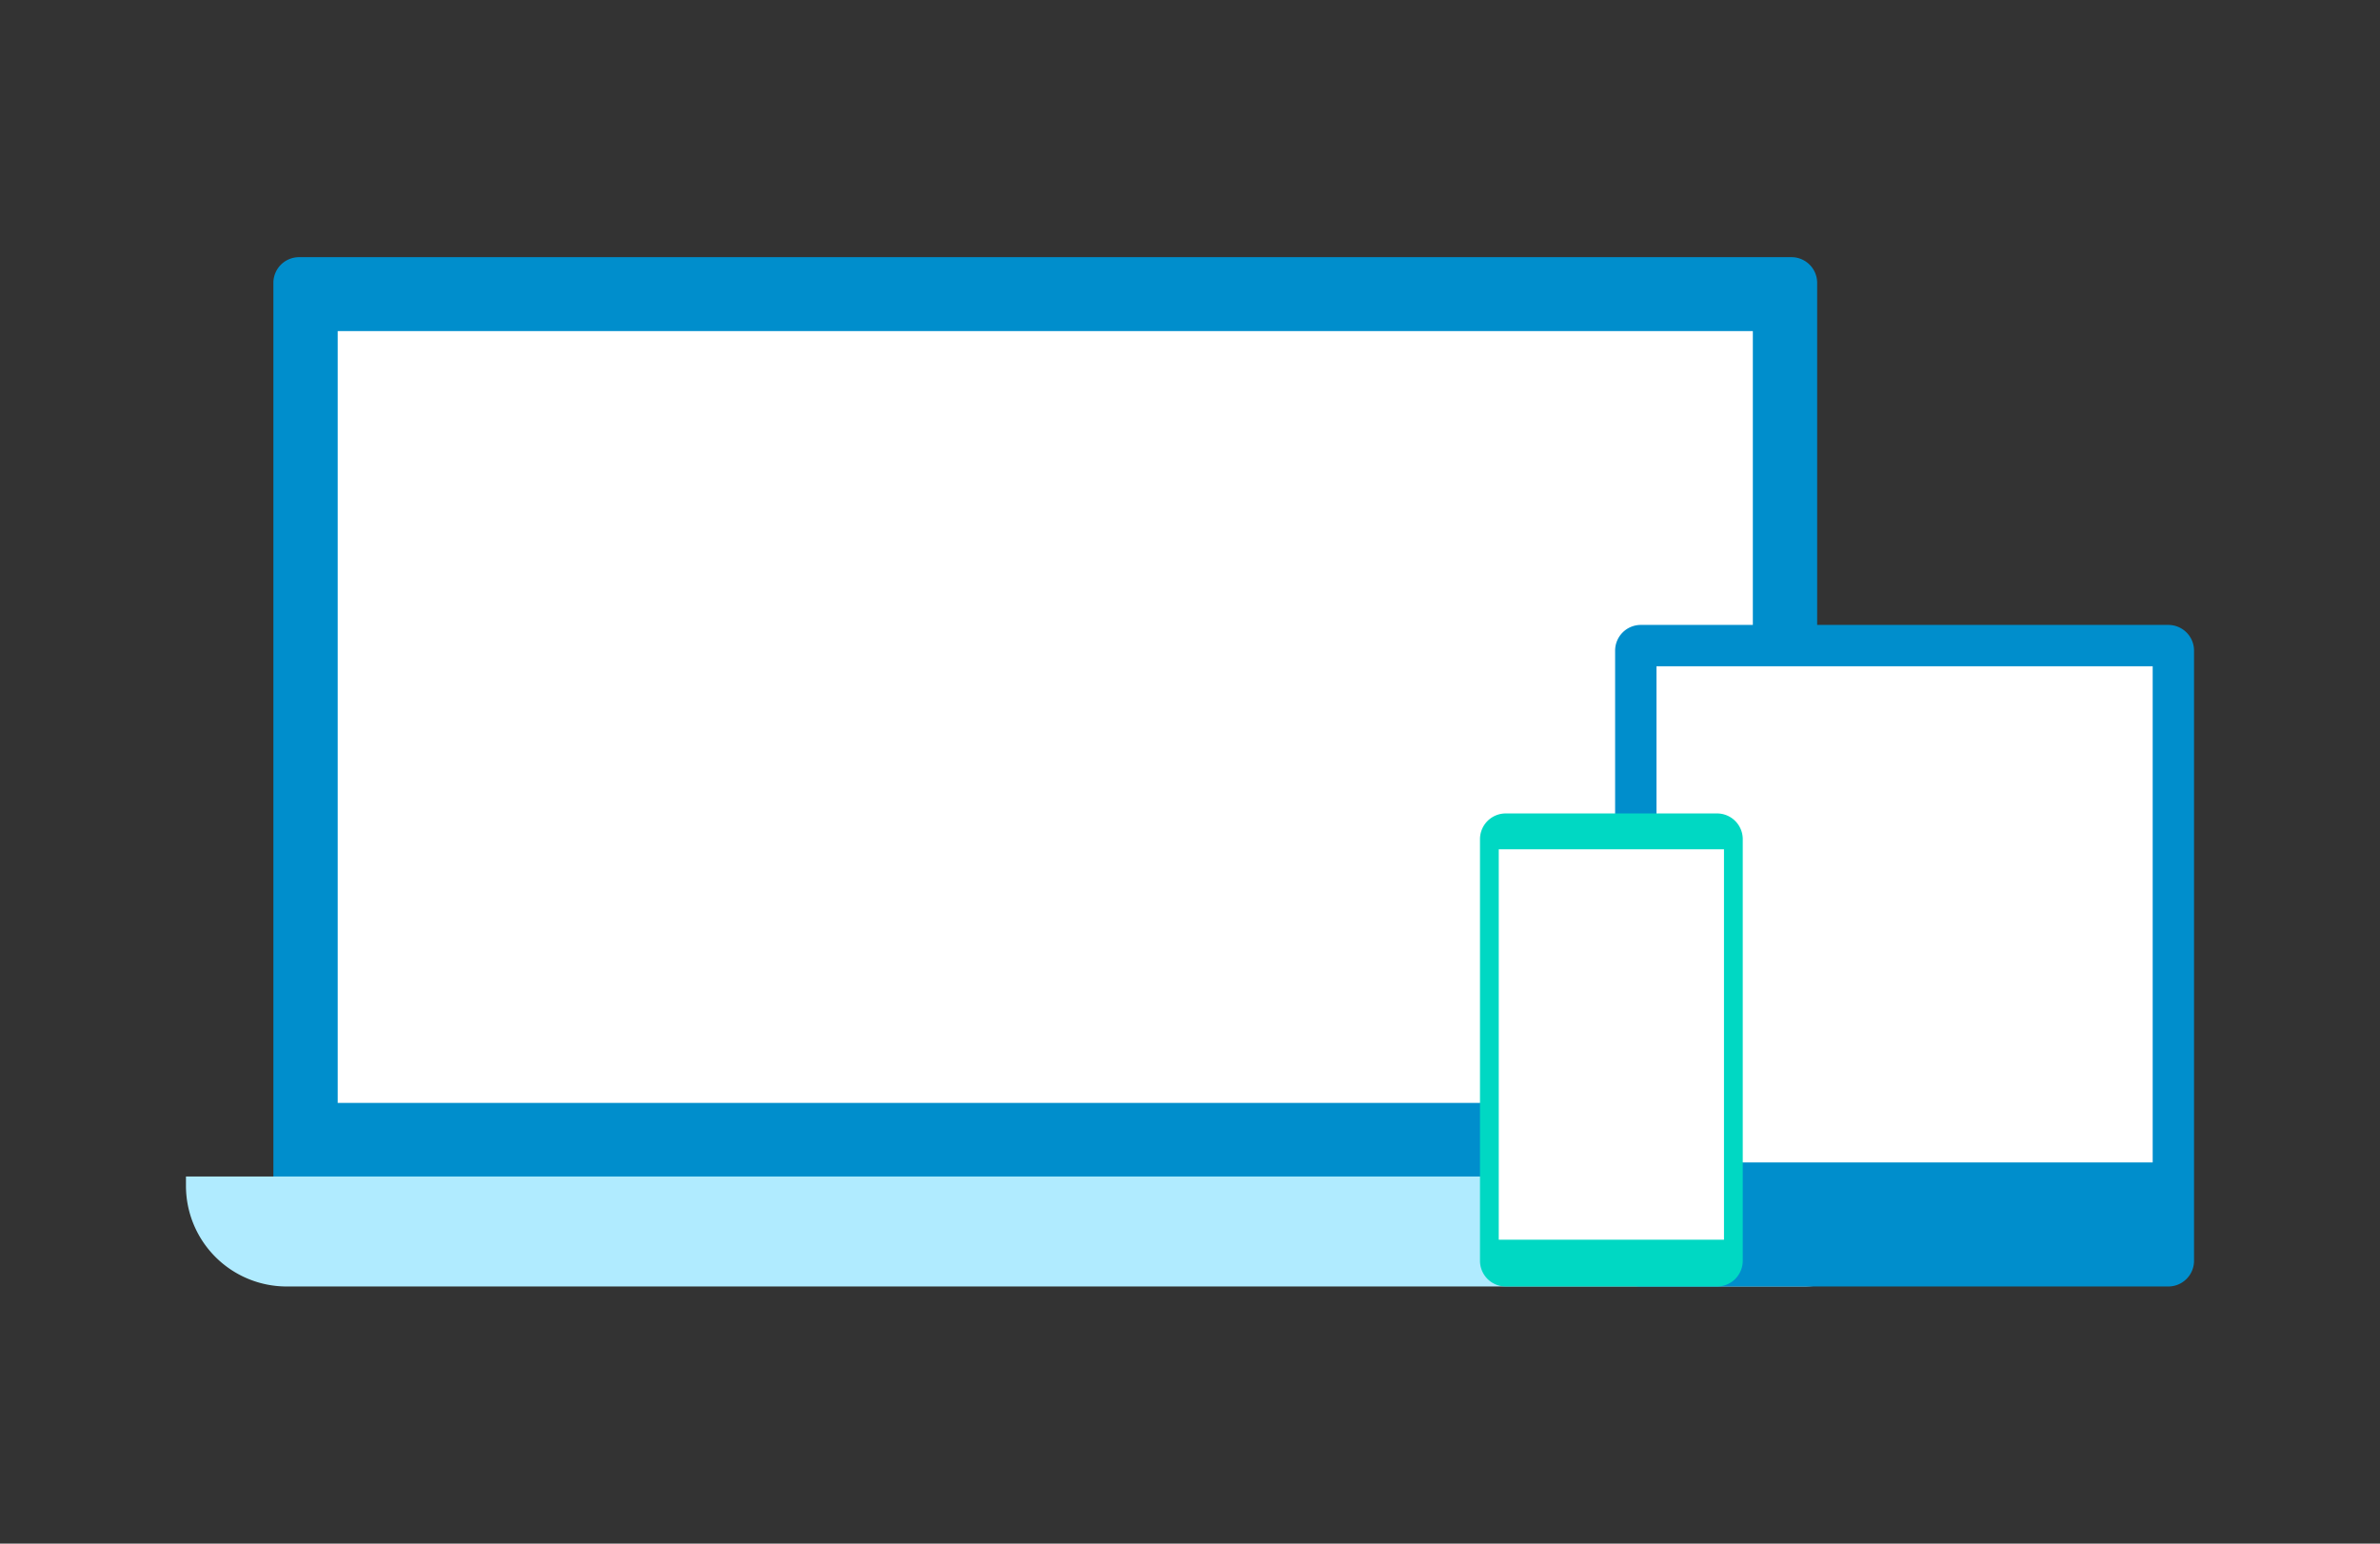 <svg id="グループ_1793" data-name="グループ 1793" xmlns="http://www.w3.org/2000/svg" xmlns:xlink="http://www.w3.org/1999/xlink" width="185" height="120" viewBox="0 0 185 120">
  <rect x="0" y="0" width="185" height="120" fill="#333333" stroke="none"/>
  <defs>
    <clipPath id="clip-path">
      <rect id="長方形_2778" data-name="長方形 2778" width="185" height="120" fill="none"/>
    </clipPath>
  </defs>
  <g id="グループ_1792" data-name="グループ 1792" clip-path="url(#clip-path)">
    <g id="グループ_1791" data-name="グループ 1791">
      <g id="グループ_1790" data-name="グループ 1790" clip-path="url(#clip-path)">
        <g id="グループ_1789" data-name="グループ 1789" opacity="0">
          <g id="グループ_1788" data-name="グループ 1788">
            <g id="グループ_1787" data-name="グループ 1787" clip-path="url(#clip-path)">
              <rect id="長方形_2772" data-name="長方形 2772" width="185" height="120" fill="#32375d"/>
            </g>
          </g>
        </g>
        <path id="パス_4291" data-name="パス 4291" d="M141.25,91.484h-120V21.991a2,2,0,0,1,2-2h116a2,2,0,0,1,2,2Z" fill="#008ecc"/>
        <rect id="長方形_2774" data-name="長方形 2774" width="110" height="60" transform="translate(26.25 25.738)" fill="#fff"/>
        <path id="パス_4292" data-name="パス 4292" d="M14.455,91.457h133.59v.723a7.83,7.83,0,0,1-7.83,7.829H22.284a7.829,7.829,0,0,1-7.829-7.829Z" fill="#b0ebff"/>
        <path id="パス_4293" data-name="パス 4293" d="M168.545,100.009h-41a2,2,0,0,1-2-2V50.58a2,2,0,0,1,2-2h41a2,2,0,0,1,2,2V98.009a2,2,0,0,1-2,2" fill="#008ecc"/>
        <rect id="長方形_2775" data-name="長方形 2775" width="38.571" height="38.571" transform="translate(128.76 51.795)" fill="#fff"/>
        <path id="パス_4294" data-name="パス 4294" d="M133.466,100.009H117.041a2,2,0,0,1-2-2V65.236a2,2,0,0,1,2-2h16.425a2,2,0,0,1,2,2V98.009a2,2,0,0,1-2,2" fill="#00d8c3"/>
        <rect id="長方形_2776" data-name="長方形 2776" width="17.507" height="30.35" transform="translate(116.5 66.023)" fill="#fff"/>
      </g>
    </g>
  </g>
</svg>
